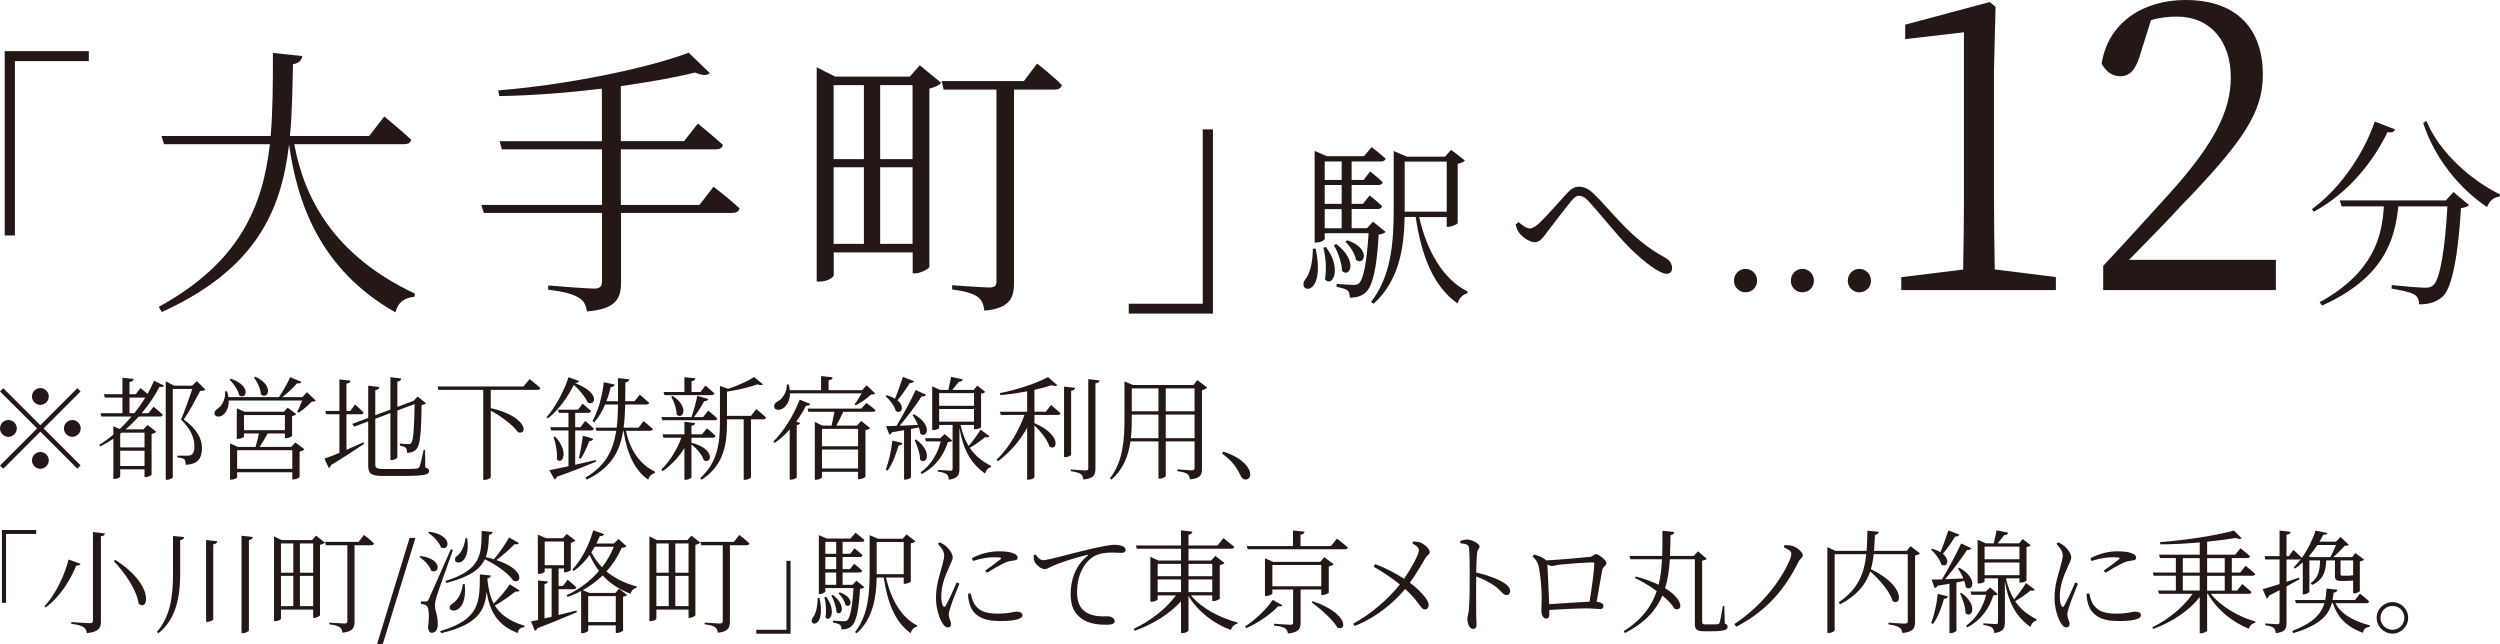 <?xml version="1.0" encoding="UTF-8"?>
<svg id="Layer_2" data-name="Layer 2" xmlns="http://www.w3.org/2000/svg" viewBox="0 0 222.97 57.43">
  <defs>
    <style>
      .cls-1 {
        fill: #231815;
        stroke-width: 0px;
      }
    </style>
  </defs>
  <g id="_作業" data-name="作業">
    <g>
      <path class="cls-1" d="M3.6,37.92l3.3-3.3.29.29-3.3,3.3,3.3,3.3-.29.29-3.3-3.3-3.31,3.31-.29-.29,3.31-3.31L0,34.91l.29-.29,3.3,3.3ZM.75,38.96c-.41,0-.75-.34-.75-.75s.34-.75.75-.75.75.34.75.75-.34.75-.75.75ZM2.85,35.36c0-.41.34-.75.75-.75s.75.34.75.75-.34.75-.75.75-.75-.34-.75-.75ZM4.35,41.06c0,.41-.34.75-.75.75s-.75-.34-.75-.75.34-.75.75-.75.75.34.75.75ZM6.45,37.46c.41,0,.75.34.75.75s-.34.75-.75.75-.75-.34-.75-.75.34-.75.75-.75Z"/>
      <path class="cls-1" d="M12.53,34.61s.34.26.63.52c.22-.39.42-.79.58-1.17l.9.43c-.07.12-.17.16-.42.11-.39.76-.92,1.57-1.58,2.35h.6l.45-.57s.52.4.83.71c-.03.11-.12.16-.26.16h-1.88c-.36.39-.75.78-1.17,1.14h1.58l.37-.39.78.61c-.06.07-.23.16-.42.2v3.63c-.01.06-.33.21-.53.21h-.1v-.69h-2.17v.63c0,.06-.2.22-.51.22h-.1v-3.58c-.37.25-.76.48-1.17.69l-.1-.14c.44-.27.87-.58,1.27-.92v-.74l.57.24c.38-.35.73-.73,1.05-1.11h-2.69l-.08-.3h1.96v-1.39h-1.57l-.08-.3h1.65v-1.47l1,.11c-.02.14-.12.24-.37.27v1.09h.56l.42-.55ZM10.84,38.59l-.12.1v1.21h2.17v-1.31h-2.05ZM12.89,41.56v-1.36h-2.17v1.36h2.17ZM11.98,36.85c.37-.45.69-.92.98-1.39h-1.41v1.39h.43ZM18.32,34.75c-.08.09-.22.11-.46.11-.35.67-1.02,1.91-1.47,2.56,1.18.83,1.62,1.73,1.62,2.53,0,.98-.39,1.45-1.45,1.51,0-.22-.05-.43-.13-.51-.09-.07-.34-.13-.61-.15v-.16h.94c.12,0,.18-.01.28-.06.2-.11.3-.34.3-.75,0-.76-.32-1.58-1.2-2.4.29-.65.73-1.9,1.01-2.74h-1.74v7.86c0,.06-.21.24-.54.24h-.09v-8.78l.75.39h1.6l.42-.41.77.76Z"/>
      <path class="cls-1" d="M28.17,35.74c-.07.06-.19.08-.38.09-.28.31-.78.74-1.16.98l-.13-.08c.14-.26.33-.67.46-1.01h-6.56c.02.65-.24,1.09-.51,1.29-.25.18-.61.21-.73-.02-.09-.21.04-.41.25-.54.39-.24.73-.87.66-1.55h.18c.06.18.1.35.12.52h4.51c.36-.52.76-1.24,1-1.78l1.01.42c-.05.1-.19.16-.4.13-.32.38-.82.85-1.31,1.23h1.78l.43-.44.78.76ZM20.59,33.78c1.91.64,1.36,1.95.74,1.47-.09-.46-.51-1.06-.85-1.39l.11-.08ZM26.34,39.46l.81.61c-.07.08-.23.16-.43.21v2.26c-.01.07-.34.22-.55.22h-.1v-.64h-4.92v.45c0,.07-.28.21-.54.21h-.09v-3.24l.69.32h1.58c.11-.37.23-.85.3-1.2h-1.33v.28c0,.06-.28.2-.55.2h-.09v-2.72l.69.3h3.5l.35-.36.77.57c-.06.07-.21.15-.38.18v1.76c0,.06-.34.21-.54.21h-.1v-.42h-1.54c-.2.37-.48.85-.71,1.2h2.81l.37-.4ZM26.07,41.82v-1.67h-4.92v1.67h4.92ZM21.76,38.37h3.65v-1.35h-3.65v1.35ZM22.78,33.6c1.76.83,1.08,2.11.49,1.57-.02-.5-.33-1.12-.62-1.5l.13-.07Z"/>
      <path class="cls-1" d="M30.9,40.12c.48-.21.99-.44,1.51-.67l.06.14c-.7.45-1.68,1.13-2.95,1.89-.03.12-.1.22-.19.27l-.4-.85c.28-.09.76-.27,1.34-.51v-3.44h-1.18l-.07-.3h1.25v-2.81l1,.11c-.03.14-.11.23-.37.26v2.44h.35l.41-.58s.49.43.77.72c-.03.11-.12.16-.25.16h-1.28v3.17ZM37.93,41.69c.27.09.34.17.34.31,0,.36-.43.45-2.59.45h-1.52c-1,0-1.32-.19-1.32-.9v-3.97l-1.24.47-.19-.24,1.43-.54v-2.87l.99.12c-.02.13-.12.24-.36.28v2.23l1.35-.5v-2.89l.97.12c-.02.14-.1.24-.35.28v2.25l1.36-.51.09-.03.35-.39.75.6c-.07.08-.19.13-.39.16-.03,2.63-.15,3.61-.47,3.95-.21.23-.52.32-.83.32,0-.19-.01-.36-.12-.46-.09-.08-.3-.15-.52-.19v-.18c.23.02.59.05.75.05.14,0,.2-.02.26-.09.19-.21.27-1.18.31-3.49l-1.54.58v4.17c0,.09-.27.25-.51.25h-.11v-4.19l-1.35.51v4.07c0,.3.11.41.74.41h1.49c.7,0,1.2-.01,1.42-.03.16-.02.22-.06.28-.15.09-.18.23-.78.38-1.52h.13l.02,1.56Z"/>
      <path class="cls-1" d="M47.23,33.81s.6.46.97.8c-.03.11-.11.16-.26.16h-4.17v1.63c3.37.77,3.29,2.49,2.42,2.14-.45-.65-1.54-1.44-2.42-1.92v5.94c0,.07-.24.24-.57.24h-.1v-8.03h-4l-.08-.3h7.67l.54-.66Z"/>
      <path class="cls-1" d="M51.27,34.16c2.44.94,1.73,2.13,1.14,1.72-.19-.42-.64-1.03-1.23-1.55-.5,1-1.34,2.24-2.31,2.98l-.13-.1c.82-.9,1.65-2.51,1.96-3.57l.94.34c-.03.11-.12.17-.37.17h0ZM53.16,41.17c-.8.34-1.93.8-3.49,1.35-.03.12-.12.2-.21.24l-.47-.83c.37-.06.98-.19,1.71-.35v-3.19h-1.54l-.08-.29h1.62v-1.28h-.86l-.08-.28h1.79l.41-.54s.47.39.76.66c-.03.11-.12.16-.26.16h-1.16v1.28h.47l.43-.56s.48.4.77.7c-.03.1-.12.15-.26.15h-1.41v3.06c.57-.13,1.2-.27,1.83-.42l.03.14ZM49.51,38.94c1.29,1.36.64,2.59.15,2.02.07-.63-.11-1.45-.29-1.99l.14-.03ZM51.63,40.84c.13-.52.27-1.3.36-1.98l.92.27c-.04.12-.15.21-.35.21-.2.53-.48,1.14-.76,1.57l-.17-.07ZM55.83,38.42c.37,1.8,1.31,3.04,2.59,3.65l-.02.12c-.29.1-.52.29-.58.6-1.2-.82-1.91-2.35-2.21-4.37h-.03c-.3,1.88-1.09,3.31-3.25,4.36l-.12-.18c1.79-1.05,2.48-2.41,2.75-4.18h-1.77l-.08-.28h1.89c.08-.64.11-1.32.12-2.06h-1.15c-.26.62-.59,1.16-.97,1.58l-.16-.1c.49-.87.87-2.15,1.01-3.47l.98.21c-.04.12-.14.22-.36.23-.1.43-.23.85-.38,1.25h1.03c0-.65,0-1.33,0-2.06l1.01.11c-.03.15-.11.24-.35.28-.01.58-.01,1.14-.02,1.67h.83l.47-.58s.51.42.84.72c-.03.11-.13.16-.27.16h-1.87c-.02.74-.05,1.42-.14,2.06h1.33l.45-.58s.52.41.83.7c-.02.11-.11.16-.25.16h-2.15Z"/>
      <path class="cls-1" d="M61.68,39.49c2.2.56,1.76,1.98,1.09,1.55-.14-.48-.64-1.05-1.1-1.4v2.92c0,.08-.27.23-.5.23h-.13v-2.83c-.49.8-1.15,1.51-1.95,2.07l-.11-.15c.79-.78,1.41-1.79,1.79-2.84h-1.6l-.08-.3h1.95v-1.12l.95.11c-.01.13-.1.22-.32.25v.76h.94l.44-.54s.48.39.77.68c-.03.11-.12.16-.26.16h-1.89v.46h0ZM59.07,37.48l-.08-.28h2.68c.2-.56.41-1.34.52-1.9l.98.29c-.04.12-.16.19-.37.19-.22.41-.55.97-.91,1.42h.82l.45-.58s.51.41.82.71c-.02.1-.12.15-.26.15h-4.65ZM59.18,34.96h1.86v-1.32l.98.1c-.02.13-.1.22-.34.26v.96h.8l.43-.57s.5.4.81.69c-.03.11-.12.16-.26.16h-4.2l-.08-.28ZM59.99,35.31c1.55,1.01.88,2.19.36,1.66,0-.51-.26-1.18-.48-1.6l.12-.06ZM67.46,36.49s.54.43.86.75c-.02.11-.12.16-.25.16h-1.09v5.17c0,.05-.22.22-.54.22h-.11v-5.39h-1.49v.3c0,1.8-.23,3.78-2.26,5.08l-.14-.13c1.52-1.35,1.77-3.07,1.77-4.95v-3.28l.74.26c.86-.29,1.8-.72,2.31-1.05l.79.65c-.09.09-.25.09-.49,0-.68.24-1.76.51-2.72.65v2.16h2.14l.48-.61Z"/>
      <path class="cls-1" d="M72.28,36.03c-.05.1-.18.18-.39.15-.26.5-.55.98-.88,1.42l.36.13c-.03.09-.14.15-.31.18v4.66c0,.05-.28.21-.51.21h-.12v-4.47c-.42.47-.88.88-1.33,1.19l-.13-.12c.86-.84,1.78-2.24,2.35-3.74l.96.39ZM70.46,35.08c0,.7-.33,1.14-.64,1.35-.27.17-.64.18-.75-.06-.09-.22.04-.43.25-.55.46-.22.88-.83.85-1.53h.17c.05.18.09.35.1.51h2.79v-1.26l1.03.11c-.02.14-.12.24-.36.27v.88h2.98l.42-.44.76.74c-.07.07-.19.09-.39.1-.32.32-.91.72-1.33.95l-.13-.08c.2-.25.45-.66.64-.99h-6.39ZM77.27,35.94s.5.35.82.64c-.02.1-.12.15-.25.15h-2.63c-.18.38-.41.86-.62,1.23h1.85l.36-.42.81.64c-.07.07-.23.15-.42.19v4.14c-.01.07-.34.23-.56.23h-.1v-.66h-3.22v.48c0,.07-.25.23-.53.23h-.11v-5.16l.69.33h.81c.08-.39.18-.87.25-1.23h-2.32l-.08-.29h4.8l.45-.5ZM73.31,38.25v1.55h3.22v-1.55h-3.22ZM76.53,41.78v-1.69h-3.22v1.69h3.22Z"/>
      <path class="cls-1" d="M81.52,33.99c-.05.11-.17.18-.38.17-.33.53-.73,1.11-1.1,1.54.72.59.33,1.29-.15.95-.11-.45-.54-1-.91-1.32l.1-.08c.31.09.55.19.74.31.23-.54.5-1.29.71-1.94l.99.37ZM79,41.89c.26-.68.49-1.67.59-2.6l.9.22c-.04.13-.15.22-.35.22-.23.82-.56,1.68-.98,2.24l-.16-.08ZM81.52,36.95c1.74.99,1.13,2.23.56,1.72-.02-.17-.06-.36-.13-.55-.21.04-.44.09-.7.14v4.32s-.22.2-.53.2h-.09v-4.41c-.32.06-.68.12-1.06.18-.07.13-.16.19-.26.21l-.28-.76c.22,0,.54,0,.93-.02.58-.96,1.28-2.26,1.71-3.2l.93.43c-.06.1-.2.17-.4.14-.47.73-1.24,1.78-1.96,2.62.49-.02,1.05-.04,1.63-.07-.14-.33-.32-.65-.48-.89l.13-.06ZM81.7,39.2c1.55,1.13.9,2.34.36,1.8,0-.55-.26-1.28-.49-1.75l.13-.05ZM84.93,39.3c-.08.09-.17.11-.39.12-.35,1.13-1.06,2.2-2.34,2.86l-.09-.15c.94-.67,1.53-1.7,1.79-2.76h-1.31l-.09-.29h1.37l.38-.37.68.59ZM88.24,38.9c-.04.08-.18.15-.37.08-.31.26-.86.66-1.38.96.53.78,1.2,1.26,1.91,1.61l-.02.12c-.25.05-.43.26-.53.57-1.15-.85-1.92-1.93-2.28-4.1v3.67c0,.51-.11.87-.95.97,0-.19-.06-.37-.18-.47-.14-.11-.38-.2-.79-.25v-.15s.92.07,1.11.07c.16,0,.2-.05.2-.19v-3.89h-1.2v.27c0,.06-.21.19-.53.19h-.09v-3.9l.73.32h.71c.08-.34.18-.82.25-1.16l1.04.21c-.04.14-.16.22-.36.22-.16.21-.39.49-.58.73h1.91l.32-.39.71.56c-.06.07-.16.12-.37.16v2.98c0,.05-.23.19-.53.19h-.1v-.38h-1.2c.16.76.41,1.38.72,1.88.39-.45.85-1.09,1.06-1.46l.79.58ZM83.76,35.06v1.13h3.11v-1.13h-3.11ZM86.87,37.61v-1.13h-3.11v1.13h3.11Z"/>
      <path class="cls-1" d="M93.74,36.12s.52.43.84.73c-.03.11-.12.16-.26.16h-2.06v.73c2.5,1.07,2.03,2.58,1.33,2.08-.17-.61-.8-1.37-1.33-1.88v4.62c0,.06-.23.22-.54.22h-.11v-4.63c-.64,1.16-1.52,2.18-2.6,2.99l-.13-.14c1.1-1.05,1.97-2.55,2.49-3.99h-2.11l-.08-.29h2.43v-1.82c-.77.15-1.6.27-2.39.34l-.04-.18c1.54-.29,3.37-.92,4.29-1.43l.83.73c-.09.09-.28.09-.52,0-.42.14-.95.28-1.52.41v1.95h1.01l.47-.6ZM95.53,40.54c0,.09-.27.23-.51.23h-.12v-6.29l.99.11c-.03.14-.12.24-.36.27v5.68ZM98.07,33.93c-.03.14-.13.23-.37.26v7.6c0,.55-.12.88-1.07.98-.04-.21-.1-.38-.22-.48-.17-.12-.44-.2-.91-.27v-.15s1.09.09,1.3.09.26-.07.26-.23v-7.92l1.01.12Z"/>
      <path class="cls-1" d="M107.67,34.57c-.07.09-.25.18-.47.23v6.99c0,.54-.1.87-1.07.97-.03-.21-.09-.39-.23-.48-.15-.11-.42-.2-.89-.26v-.16s1.07.09,1.29.09c.19,0,.24-.07.24-.23v-2.35h-2.57v3.11s-.21.21-.55.21h-.1v-3.32h-2.5c-.17,1.24-.62,2.47-1.69,3.4l-.14-.1c1.15-1.48,1.3-3.36,1.3-5.27v-3.38l.77.32h5.38l.35-.44.88.67ZM103.32,39.08v-2.1h-2.38v.41c0,.54-.01,1.11-.08,1.69h2.46ZM100.94,34.64v2.04h2.38v-2.04h-2.38ZM103.97,34.64v2.04h2.57v-2.04h-2.57ZM106.54,39.08v-2.1h-2.57v2.1h2.57Z"/>
      <path class="cls-1" d="M109.1,40.28c1.2.38,1.83.89,2.16,1.37.18.26.24.45.24.67,0,.29-.17.45-.41.45-.21,0-.34-.12-.48-.42-.32-.66-.73-1.27-1.62-1.9l.11-.17Z"/>
      <path class="cls-1" d="M.17,47.27h3.06v.35H.54v6.15H.17v-6.5Z"/>
      <path class="cls-1" d="M7.19,50.29c-.05.1-.14.16-.39.15-.48,1.19-1.39,2.76-2.73,3.74l-.1-.12c1.05-1.12,1.82-2.87,2.15-4.16l1.07.39ZM9.36,47.58c-.03.14-.12.23-.36.25v7.57c0,.58-.14.95-1.25,1.07-.04-.24-.12-.41-.29-.53-.19-.13-.52-.23-1.1-.3v-.16s1.38.1,1.65.1c.21,0,.28-.06.28-.24v-7.89l1.07.13ZM12.37,53.85c-.17-1.25-1.29-2.84-2.23-3.82l.14-.09c3.52,2.22,2.98,4.64,2.09,3.91Z"/>
      <path class="cls-1" d="M16.42,47.9c-.03.14-.1.24-.35.28v3.08c-.01,1.94-.34,3.94-1.94,5.22l-.14-.12c1.2-1.35,1.44-3.22,1.44-5.1v-3.46l.99.1ZM19.38,48.27c-.02.14-.1.24-.36.28v6.68c0,.08-.27.23-.52.23h-.12v-7.3l1,.11ZM22.55,47.89c-.03.14-.1.24-.35.28v8.04c0,.09-.28.26-.53.26h-.13v-8.69l1.01.11Z"/>
      <path class="cls-1" d="M28.19,47.77l.78.62c-.06.08-.23.16-.43.2v6.29c-.01.06-.31.23-.52.23h-.09v-.74h-2.87v.8c0,.08-.22.23-.5.23h-.12v-7.56l.67.33h2.72l.36-.4ZM25.06,48.47v2.61h1.1v-2.61h-1.1ZM25.06,54.06h1.1v-2.7h-1.1v2.7ZM26.75,48.47v2.61h1.18v-2.61h-1.18ZM27.93,54.06v-2.7h-1.18v2.7h1.18ZM32.46,47.71s.57.43.9.76c-.03.11-.13.16-.26.16h-1.48v6.79c0,.53-.12.92-1.08,1.01-.02-.2-.09-.38-.23-.48-.17-.12-.44-.21-.94-.27v-.15s1.13.08,1.35.08c.2,0,.26-.06.26-.22v-6.76h-1.92l-.07-.3h2.99l.48-.62Z"/>
      <path class="cls-1" d="M36.53,47.98h.52l-2.91,9.46h-.51l2.9-9.46Z"/>
      <path class="cls-1" d="M37.51,49.59c2.07.28,1.66,1.7.94,1.3-.13-.44-.62-.94-1.04-1.21l.1-.09ZM40.4,49.04c-.44,1.27-1.31,3.65-1.45,4.13-.09.32-.17.62-.16.88.01.43.29.9.25,1.71-.02.42-.21.68-.55.68-.17,0-.29-.18-.32-.49.14-1.02.09-1.8-.14-1.94-.13-.1-.28-.13-.49-.15v-.22h.44c.13,0,.16,0,.26-.2q.17-.36,1.97-4.45l.19.05ZM38.29,47.42c2.17.32,1.77,1.8,1.04,1.4-.15-.46-.7-1.01-1.14-1.31l.1-.09ZM46.35,52.67c-.07.09-.16.12-.37.08-.44.35-1.17.88-1.84,1.26.48.8,1.29,1.39,2.65,1.8l-.02.12c-.33.04-.54.16-.6.53-1.85-.71-2.5-1.99-2.77-3.69-.15,1.67-.75,2.91-4.04,3.7l-.11-.18c3.59-1.05,3.53-2.63,3.55-5.06l.98.1c-.02.13-.1.23-.32.26.08.87.24,1.62.57,2.24.53-.52,1.13-1.24,1.44-1.72l.88.56ZM39.71,51.82c3.25-.99,3.23-2.43,3.25-4.47l.98.1c-.02.12-.11.22-.33.25-.03.73-.06,1.39-.28,1.99.26.06.5.12.72.19.49-.57,1.07-1.42,1.35-1.95l.88.51c-.07.1-.16.14-.38.09-.39.39-1.02.98-1.63,1.42,2.63.86,2.24,2.17,1.52,1.84-.36-.52-1.3-1.32-2.55-1.91-.41.87-1.32,1.58-3.43,2.11l-.1-.17ZM41.45,52.1c.31,2.93-1.81,2.58-1.25,1.84.5-.27.97-.87,1.08-1.85h.17ZM41.67,48c.37,2.7-1.53,2.4-1,1.66.4-.26.75-.85.84-1.66h.16Z"/>
      <path class="cls-1" d="M49.82,54.85c.5-.12,1.04-.26,1.59-.4l.04.15c-.85.36-2,.85-3.53,1.43-.03.11-.13.2-.22.23l-.34-.84c.16-.03.37-.07.63-.13v-3.52l.88.09c-.02.11-.11.2-.31.23v3.07l.64-.15v-4.31h-.62v.28c0,.05-.2.2-.51.2h-.1v-3.5l.73.32h1.5l.35-.38.78.59c-.07.08-.23.16-.42.2v2.46s-.32.18-.52.18h-.09v-.35h-.48v1.56h.39l.42-.56s.48.39.77.69c-.03.11-.12.16-.26.16h-1.32v2.3ZM48.58,50.41h1.72v-2.11h-1.72v2.11ZM55.87,48.72c-.08.09-.18.12-.42.13-.33.76-.78,1.47-1.36,2.11.7.59,1.59,1.05,2.71,1.35l-.03.11c-.25.07-.46.23-.52.54-1.08-.41-1.88-.96-2.5-1.64-.5.49-1.1.94-1.78,1.32l.6.24h2.32l.32-.38.72.56c-.07.07-.15.13-.36.16v3.03s-.25.2-.55.2h-.1v-.67h-2.46v.49s-.2.2-.53.2h-.1v-3.76c-.37.2-.77.37-1.2.53l-.1-.15c1.16-.54,2.14-1.29,2.89-2.17-.33-.43-.6-.91-.83-1.43-.42.58-.89,1.07-1.41,1.43l-.14-.12c.76-.78,1.47-2.08,1.87-3.5l.97.34c-.05.11-.17.19-.39.18-.09.23-.19.45-.3.66h1.55l.43-.41.7.65ZM52.46,53.17v2.31h2.46v-2.31h-2.46ZM53.05,48.76c-.1.18-.21.35-.31.51.26.48.57.93.96,1.32.44-.57.79-1.19,1.05-1.83h-1.7Z"/>
      <path class="cls-1" d="M61.67,47.77l.78.62c-.06.08-.23.16-.43.2v6.29c-.01.06-.31.23-.52.23h-.09v-.74h-2.87v.8c0,.08-.22.23-.5.23h-.12v-7.56l.67.33h2.72l.36-.4ZM58.54,48.47v2.61h1.1v-2.61h-1.1ZM58.54,54.06h1.1v-2.7h-1.1v2.7ZM60.23,48.47v2.61h1.18v-2.61h-1.18ZM61.41,54.06v-2.7h-1.18v2.7h1.18ZM65.94,47.71s.57.43.9.76c-.03.11-.13.16-.26.16h-1.48v6.79c0,.53-.12.92-1.08,1.01-.02-.2-.09-.38-.23-.48-.17-.12-.44-.21-.94-.27v-.15s1.13.08,1.35.08c.2,0,.26-.06.26-.22v-6.76h-1.92l-.07-.3h2.99l.48-.62Z"/>
      <path class="cls-1" d="M70.51,56.52h-3.06v-.35h2.69v-6.15h.37v6.5Z"/>
      <path class="cls-1" d="M73.09,53.32c.6,2.84-1.1,2.54-.61,1.78.28-.33.44-.97.45-1.78h.16ZM77.09,52.37c-.07.08-.19.12-.39.15-.1,1.97-.36,2.99-.76,3.33-.23.21-.55.29-.89.29,0-.16-.03-.32-.13-.41-.1-.09-.37-.16-.63-.21v-.17c.3.02.77.06.95.06.16,0,.24-.02.33-.09.25-.22.45-1.15.55-2.87h-2.51v.32s-.19.21-.49.21h-.09v-5.25l.71.3h2.12l.44-.52s.49.37.8.66c-.03.11-.12.16-.26.16h-1.69v1.06h.69l.37-.49s.46.36.72.62c-.02.11-.12.16-.25.16h-1.53v1.08h.65l.38-.48s.45.35.72.62c-.03.11-.12.16-.25.16h-1.5v1.1h.88l.35-.37.71.58ZM73.68,53.22c.96,1.28.35,2.35-.06,1.85.11-.58.03-1.33-.09-1.81l.15-.04ZM73.61,48.33v1.06h.97v-1.06h-.97ZM74.58,49.68h-.97v1.08h.97v-1.08ZM73.61,52.16h.97v-1.1h-.97v1.1ZM74.27,53.05c1.28.98.77,1.98.33,1.54,0-.46-.25-1.09-.46-1.48l.13-.06ZM74.9,52.83c1.4.49.97,1.5.5,1.13-.06-.35-.35-.8-.62-1.05l.12-.08ZM79.02,51.51c.42,1.86,1.34,3.57,2.78,4.27l-.02.11c-.25.05-.47.25-.56.58-1.39-.99-2.06-2.69-2.4-4.96h-.63c-.04,1.7-.29,3.63-1.78,4.97l-.15-.1c1.16-1.5,1.3-3.41,1.3-5.32v-3.33l.75.32h2.19l.35-.39.79.61c-.05.08-.22.16-.41.19v3.4c-.01.06-.34.21-.54.21h-.09v-.56h-1.58ZM78.19,51.21h2.41v-2.87h-2.41v2.87Z"/>
      <path class="cls-1" d="M85.57,52.06c-.21.52-.67,1.65-.78,2.03-.1.31-.17.54-.17.72,0,.29.2.61.2.85,0,.19-.1.3-.29.3-.18,0-.34-.16-.47-.37-.27-.41-.58-1.31-.58-2.24,0-1.19.32-2.04.48-2.64.12-.48.24-.83.25-1.16,0-.36-.23-.69-.56-1.05l.16-.13c.2.09.34.17.51.3.21.17.65.63.65,1.05,0,.23-.14.41-.38,1.01-.26.56-.64,1.46-.64,2.45,0,.53.08.73.16.86.06.12.13.14.22.01.22-.35.78-1.6,1-2.11l.24.12ZM86.57,52.92c.06.24.15.62.29.87.34.59.87.94,2.1.94,1.08,0,1.46-.18,1.7-.18.27,0,.53.09.53.32,0,.4-.93.52-2.01.52-1.56,0-2.41-.52-2.71-1.54-.09-.3-.13-.62-.13-.89l.23-.04ZM86.68,49.79c.8-.44,1.69-.62,2.39-.62s1.07.07,1.39.21c.21.09.3.23.3.35,0,.13-.06.22-.27.25-.24.03-.49.05-.82.19-.44.2-1.15.6-1.64.91l-.17-.18c.45-.32,1.16-.84,1.37-1.02.12-.11.11-.18-.55-.18-.41,0-1.06.06-1.9.33l-.1-.24Z"/>
      <path class="cls-1" d="M92.38,49.46c.14.26.41.5.63.5.52,0,2.45-.58,4.1-.96,1.15-.27,1.93-.41,2.27-.41.26,0,.55.04.71.11.22.1.3.21.3.35s-.12.26-.34.26c-.19,0-.49-.03-.86-.03-.48,0-1.18.06-1.68.37-.45.27-1.45,1.2-1.45,3.2,0,1.09.45,1.54.85,1.79.65.39,1.53.33,1.94.33.24,0,.57.17.57.42s-.27.33-.72.33c-.58,0-1.57-.04-2.25-.56-.63-.46-.96-1.06-.96-2.19s.37-2.5,1.5-3.39c.07-.06.06-.12-.05-.09-1.12.27-2.54.74-3.14,1.02-.2.09-.4.25-.61.25-.37,0-.87-.44-.96-.78-.04-.16-.03-.31-.04-.46l.19-.06Z"/>
      <path class="cls-1" d="M106.21,53.1c.93,1.13,2.64,2.04,4.18,2.42l-.02.11c-.27.04-.5.26-.59.56-1.51-.56-2.95-1.64-3.78-3.04v3.07c0,.09-.28.25-.54.25h-.13v-2.84c-1.01,1.12-2.47,2.03-4.13,2.63l-.09-.17c1.55-.73,2.92-1.83,3.77-2.99h-1.63v.36c0,.06-.29.21-.55.21h-.1v-4.01l.71.33h2.02v-1.05h-3.94l-.08-.29h4.02v-1.35l1.02.12c-.03.14-.11.24-.35.28v.95h2.59l.53-.66s.59.47.97.79c-.03.11-.14.16-.28.16h-3.81v1.05h2.02l.38-.41.81.63c-.06.08-.22.15-.42.19v2.99c-.01.06-.34.22-.57.22h-.1v-.51h-1.91ZM103.25,50.29v1.1h2.08v-1.1h-2.08ZM103.25,52.81h2.08v-1.13h-2.08v1.13ZM106,50.29v1.1h2.12v-1.1h-2.12ZM108.12,52.81v-1.13h-2.12v1.13h2.12Z"/>
      <path class="cls-1" d="M114.38,53.98c-.08.1-.16.13-.38.08-.6.66-1.72,1.47-2.85,1.96l-.11-.14c.97-.63,1.98-1.63,2.47-2.38l.87.48ZM119.24,48.04s.6.46.98.79c-.03.11-.14.16-.28.16h-8.66l-.09-.29h4.13v-1.39l1.03.11c-.02.14-.12.24-.36.27v1.01h2.71l.54-.66ZM116,52.58v2.96c0,.52-.15.87-1.14.96-.02-.2-.09-.36-.24-.46-.16-.11-.47-.19-.99-.25v-.16s1.2.09,1.44.09c.21,0,.26-.06.26-.2v-2.94h-1.85v.36c0,.06-.29.22-.56.22h-.1v-3.37l.72.32h4.21l.36-.42.84.64c-.07.08-.25.16-.44.2v2.32c-.01.07-.34.22-.57.22h-.1v-.49h-1.84ZM117.84,52.29v-1.9h-4.36v1.9h4.36ZM117.08,53.62c3.26,1.12,3.02,2.75,2.2,2.35-.41-.71-1.52-1.68-2.3-2.25l.1-.1Z"/>
      <path class="cls-1" d="M126.04,48.29c.28.02.55.04.78.16.35.18.7.55.7.81,0,.19-.23.22-.4.53-.2.33-.76,1.34-1.38,2.18.74.56,1.67,1.45,1.68,1.97,0,.23-.11.41-.34.41-.4,0-.46-.66-1.76-1.82-1.07,1.3-2.66,2.58-4.5,3.3l-.13-.2c1.65-.91,3.09-2.17,4.16-3.5-.58-.47-1.37-1.04-2.34-1.59l.14-.23c1.03.39,1.89.87,2.58,1.31.66-.96,1.32-2.19,1.32-2.53,0-.27-.22-.41-.58-.62l.07-.18Z"/>
      <path class="cls-1" d="M130.22,48.24c.26-.06.45-.12.64-.12.42,0,1.1.38,1.1.61,0,.2-.18.24-.22.57-.05.48-.07,1.21-.08,1.76.97.22,1.92.57,2.47.92.3.19.56.44.56.75,0,.17-.11.34-.32.34-.33,0-.44-.34-1.04-.8-.45-.31-.99-.6-1.67-.86,0,.69-.02,2.33,0,3.39,0,.44.03.74.03.91,0,.26-.1.38-.32.38-.33,0-.5-.55-.5-.89,0-.22.09-.4.13-.78.08-.74.08-2.38.08-3.14,0-.8,0-1.89-.06-2.39-.03-.32-.25-.38-.78-.44v-.21Z"/>
      <path class="cls-1" d="M141.76,49.67c.35-.03.39-.25.58-.25.25,0,.94.56.94.8s-.31.3-.37.57c-.09.44-.31,1.79-.51,2.88.36.03.61.17.61.36,0,.17-.08.29-.29.29-.22,0-.75-.06-1.21-.06-.78,0-2.13.07-3.33.14,0,.13,0,.25,0,.4,0,.25-.09.37-.3.37-.19,0-.41-.27-.41-.68,0-.2.03-.82.03-1.25,0-.75-.13-2.18-.28-2.77-.09-.36-.26-.59-.54-.84l.14-.17c.42.12.75.22,1.08.52.99-.04,3.46-.26,3.85-.31ZM141.77,53.66c.19-1.14.42-2.83.42-3.39,0-.08-.03-.11-.12-.11-.64,0-2.32.13-2.87.19-.33.03-.61.13-.79.13-.11,0-.26-.06-.4-.13.03.61.12,2.43.16,3.54,1.07-.07,2.67-.19,3.6-.23Z"/>
      <path class="cls-1" d="M153.83,55.61c.2.08.25.15.25.29,0,.28-.29.4-1.43.4h-.69c-.65,0-.8-.19-.8-.67v-5.75h-2.23c-.06.9-.17,1.77-.42,2.58,1.72,1.05,1.56,2.11.85,1.84-.23-.38-.62-.79-1.09-1.18-.55,1.28-1.54,2.42-3.34,3.34l-.12-.17c1.64-1.02,2.5-2.23,2.95-3.57-.64-.48-1.35-.89-1.95-1.17l.09-.13c.82.22,1.49.47,2.03.73.18-.72.26-1.48.3-2.27h-2.81l-.09-.3h2.92c.02-.72.02-1.47.02-2.24l1.06.11c-.03.14-.11.25-.34.28-.01.63-.02,1.25-.05,1.85h2.12l.38-.41.78.67c-.07.08-.19.13-.41.16v5.45c0,.17.04.24.3.24h.56c.25,0,.45,0,.53-.02.08,0,.12-.03.16-.12.07-.16.19-.89.3-1.5h.13l.04,1.56Z"/>
      <path class="cls-1" d="M159.1,48.82l.05-.2c.23,0,.46.01.68.06.42.11.96.57.96.85,0,.22-.23.25-.4.6-1.17,2.37-2.79,4.34-5.54,5.77l-.17-.24c2.62-1.73,4.24-4.08,4.91-5.64.12-.27.17-.48.17-.62,0-.24-.19-.38-.66-.58Z"/>
      <path class="cls-1" d="M171.24,49.36c-.07.07-.24.15-.44.18v5.93c0,.53-.12.88-1.12.99-.04-.21-.11-.39-.27-.49-.18-.12-.46-.21-.98-.28v-.16s1.2.09,1.45.09c.21,0,.27-.06.27-.23v-5.96h-3.04c-.05.47-.13.92-.25,1.34,3.13,1.48,2.75,3.38,1.94,2.83-.25-.86-1.2-1.94-2-2.64-.38,1.15-1.14,2.12-2.68,2.94l-.13-.18c1.73-1.18,2.27-2.54,2.46-4.29h-2.82v6.77c0,.09-.25.25-.53.25h-.12v-7.66l.72.34h2.78c.04-.56.06-1.16.07-1.8l1.02.1c-.03.14-.13.25-.35.28-.02.5-.04.97-.08,1.42h2.91l.35-.42.84.65Z"/>
      <path class="cls-1" d="M174.76,47.68c-.05.11-.17.18-.38.17-.33.53-.73,1.11-1.1,1.54.72.59.33,1.29-.15.95-.11-.45-.54-1-.91-1.32l.1-.08c.31.09.55.19.74.31.23-.54.5-1.29.71-1.94l.99.37ZM172.24,55.57c.26-.68.49-1.67.59-2.6l.9.22c-.04.13-.15.22-.35.22-.23.82-.56,1.68-.98,2.24l-.16-.08ZM174.76,50.64c1.74.99,1.13,2.23.56,1.72-.02-.17-.06-.36-.13-.55-.21.04-.44.09-.7.14v4.32s-.22.2-.53.2h-.09v-4.41c-.32.06-.68.12-1.06.18-.07.13-.16.19-.26.21l-.28-.76c.22,0,.54,0,.93-.02.58-.96,1.28-2.26,1.71-3.2l.93.43c-.06.1-.2.17-.4.14-.47.73-1.24,1.78-1.96,2.62.49-.02,1.05-.04,1.63-.07-.14-.33-.32-.65-.48-.89l.13-.06ZM174.94,52.88c1.55,1.13.9,2.34.36,1.8,0-.55-.26-1.28-.49-1.75l.13-.05ZM178.17,52.98c-.08.09-.17.11-.39.12-.35,1.13-1.06,2.2-2.34,2.86l-.09-.15c.94-.67,1.53-1.7,1.79-2.76h-1.31l-.09-.29h1.37l.38-.37.68.59ZM181.48,52.58c-.04.08-.18.15-.37.08-.31.26-.86.66-1.38.96.53.78,1.2,1.26,1.91,1.61l-.02.12c-.25.05-.43.26-.53.57-1.15-.85-1.92-1.93-2.28-4.1v3.67c0,.51-.11.87-.95.97,0-.19-.06-.37-.18-.47-.14-.11-.38-.2-.79-.25v-.15s.92.07,1.11.07c.16,0,.2-.05.2-.19v-3.89h-1.2v.27c0,.06-.21.19-.53.19h-.09v-3.9l.73.32h.71c.08-.34.18-.82.25-1.16l1.04.21c-.04.14-.16.22-.36.22-.16.21-.39.49-.58.73h1.91l.32-.39.71.56c-.06.07-.16.12-.37.16v2.98c0,.05-.23.19-.53.19h-.1v-.38h-1.2c.16.76.41,1.38.72,1.88.39-.45.85-1.09,1.06-1.46l.79.58ZM177,48.75v1.13h3.11v-1.13h-3.11ZM180.11,51.3v-1.13h-3.11v1.13h3.11Z"/>
      <path class="cls-1" d="M185.33,52.06c-.21.52-.67,1.65-.78,2.03-.1.31-.17.54-.17.72,0,.29.2.61.2.85,0,.19-.1.3-.29.3-.18,0-.34-.16-.47-.37-.27-.41-.58-1.31-.58-2.24,0-1.19.32-2.04.48-2.64.12-.48.24-.83.25-1.16,0-.36-.23-.69-.56-1.05l.16-.13c.2.09.34.17.51.3.21.17.65.63.65,1.05,0,.23-.14.41-.38,1.01-.26.56-.64,1.46-.64,2.45,0,.53.08.73.16.86.06.12.13.14.22.01.22-.35.78-1.6,1-2.11l.24.12ZM186.33,52.92c.06.24.15.62.29.87.34.59.87.94,2.1.94,1.08,0,1.46-.18,1.7-.18.27,0,.53.09.53.32,0,.4-.93.52-2.01.52-1.56,0-2.41-.52-2.71-1.54-.09-.3-.13-.62-.13-.89l.23-.04ZM186.44,49.79c.8-.44,1.69-.62,2.39-.62s1.07.07,1.39.21c.21.09.3.23.3.35,0,.13-.06.22-.27.25-.24.03-.49.05-.82.19-.44.2-1.15.6-1.64.91l-.17-.18c.45-.32,1.16-.84,1.37-1.02.12-.11.11-.18-.55-.18-.41,0-1.06.06-1.9.33l-.1-.24Z"/>
      <path class="cls-1" d="M197.17,52.96c.9,1.13,2.52,2.07,3.98,2.47v.11c-.27.05-.49.24-.58.54-1.45-.59-2.85-1.69-3.65-3.12h-.07v3.3s-.22.22-.56.22h-.1v-3.23c-.96,1.23-2.43,2.2-4.14,2.85l-.09-.15c1.49-.73,2.78-1.83,3.6-2.99h-3l-.09-.29h1.59v-1.32h-1.98l-.08-.29h2.06v-1.29h-1.41l-.09-.3h3.63v-1.09c-1.15.1-2.36.17-3.51.17l-.03-.2c2.27-.16,5.09-.61,6.59-1.03l.69.69c-.09.08-.28.08-.52-.03-.73.12-1.61.24-2.56.33v1.16h2.5l.47-.57s.53.41.86.71c-.03.11-.13.16-.26.16h-1.37v1.29h.76l.46-.6s.54.42.87.73c-.02.11-.12.16-.26.16h-1.83v1.32h.47l.46-.58s.51.41.83.71c-.02.11-.12.16-.26.16h-3.38ZM194.68,51.07h1.51v-1.29h-1.51v1.29ZM196.19,52.67v-1.32h-1.51v1.32h1.51ZM196.85,49.78v1.29h1.57v-1.29h-1.57ZM198.42,51.36h-1.57v1.32h1.57v-1.32Z"/>
      <path class="cls-1" d="M205.09,51.66c-.32.17-.7.39-1.16.64v3.23c0,.53-.11.85-.96.94-.02-.2-.07-.37-.18-.47-.14-.11-.36-.19-.75-.23v-.17s.87.07,1.05.07c.17,0,.22-.05.22-.2v-2.83c-.29.15-.6.31-.94.48-.03.12-.11.22-.2.26l-.37-.83c.3-.08.85-.25,1.51-.46v-2.19h-1.27l-.07-.3h1.34v-2.28l.99.11c-.03.14-.13.24-.37.27v1.9h.21l.4-.56s.47.41.75.7v.03c.53-.74.98-1.65,1.23-2.45l1.05.22c-.03.11-.11.16-.36.15-.1.2-.21.41-.34.62h1.47l.41-.42.74.7c-.06.06-.18.08-.37.09-.26.29-.65.71-1.03,1.01h1.69l.29-.37.78.59c-.07.07-.18.13-.38.16v2.66s-.22.19-.51.19h-.09v-1.15c-.15.03-.37.04-.7.04h-.4c-.44,0-.52-.13-.52-.47v-1.36h-.78c-.04.96-.21,1.69-1.25,2.19l-.14-.15c.74-.54.82-1.2.84-2.04h-.95v2.82s-.2.21-.5.21h-.09v-2.85c-.22.21-.45.39-.69.55l-.13-.11c.23-.21.45-.47.66-.75-.04.03-.11.05-.19.05h-1.1v1.99l1.11-.37.05.14ZM208.29,53.8c.38.75,1.24,1.49,3.07,1.98v.12c-.35.06-.55.16-.61.54-1.75-.62-2.4-1.73-2.68-2.64h-.1c-.29,1.05-1.04,1.95-3.44,2.67l-.09-.19c1.86-.72,2.58-1.52,2.87-2.48h-2.54l-.08-.29h2.69c.07-.32.1-.66.12-1.02l.98.11c-.02.13-.13.23-.35.26-.02.22-.05.44-.1.65h2.01l.44-.57s.51.4.82.7c-.03.11-.13.16-.26.16h-2.75ZM206.68,48.61c-.22.34-.48.69-.76,1l.17.08h1.75c.17-.31.37-.74.5-1.08h-1.66ZM208.75,49.98v1.23c0,.1.03.13.15.13h.69s.12-.02.16-.03h.12v-1.33h-1.12Z"/>
      <path class="cls-1" d="M211.97,55.1c0-.77.64-1.4,1.41-1.4s1.4.63,1.4,1.4-.63,1.41-1.4,1.41-1.41-.64-1.41-1.41ZM212.31,55.1c0,.59.47,1.07,1.07,1.07s1.06-.48,1.06-1.07-.47-1.06-1.06-1.06-1.07.47-1.07,1.06Z"/>
    </g>
    <g>
      <path class="cls-1" d="M.42,4.56h7.5v.89H1.33v15.55H.42V4.56Z"/>
      <path class="cls-1" d="M26.25,12.87c.88,4.78,3.48,9.89,10.76,13.32l-.05.28c-.86.1-1.45.43-1.69,1.39-6.82-3.87-8.78-9.91-9.49-14.97-.69,5.89-2.94,11.12-11.35,14.94l-.27-.46c7.16-3.94,9.27-8.87,9.91-14.51h-9.44l-.22-.73h9.73c.2-2.35.2-4.83.2-7.41l2.62.28c-.07.38-.27.63-.83.73-.05,2.17-.07,4.32-.27,6.4h7.06l1.35-1.74s1.5,1.21,2.4,2.07c-.05.28-.27.4-.64.4h-9.78Z"/>
      <path class="cls-1" d="M63.66,16.67s1.45,1.11,2.3,1.92c-.07.28-.32.4-.64.4h-9.93v6.19c0,1.37-.37,2.38-3.04,2.6-.07-.53-.29-.99-.71-1.21-.49-.33-1.3-.56-2.75-.73v-.38s3.41.28,4.09.28c.54,0,.71-.2.71-.66v-6.09h-10.54l-.22-.71h10.76v-4.96h-8.93l-.2-.73h9.12v-4.68c-2.94.35-6.11.61-9.15.66l-.1-.51c6.06-.48,13.24-1.95,16.99-3.36l1.89,1.82c-.22.23-.66.23-1.32-.05-1.86.46-4.14.86-6.62,1.21v4.91h5.64l1.23-1.57s1.37,1.11,2.23,1.9c-.05.28-.29.4-.64.4h-8.46v4.96h7.01l1.25-1.62Z"/>
      <path class="cls-1" d="M82.03,5.82l1.91,1.57c-.15.2-.56.4-1.05.51v15.9c-.02.15-.76.58-1.27.58h-.22v-1.87h-7.04v2.02c0,.2-.54.58-1.23.58h-.29V6l1.64.83h6.67l.88-1.01ZM74.35,7.59v6.6h2.7v-6.6h-2.7ZM74.35,21.75h2.7v-6.83h-2.7v6.83ZM78.5,7.59v6.6h2.89v-6.6h-2.89ZM81.39,21.75v-6.83h-2.89v6.83h2.89ZM92.5,5.67s1.4,1.09,2.21,1.92c-.07.28-.32.4-.64.4h-3.63v17.17c0,1.34-.29,2.33-2.65,2.55-.05-.51-.22-.96-.56-1.21-.42-.3-1.08-.53-2.31-.68v-.38s2.77.2,3.31.2c.49,0,.64-.15.64-.56V7.99h-4.71l-.17-.76h7.33l1.18-1.57Z"/>
      <path class="cls-1" d="M108.17,27.97h-7.5v-.88h6.6v-15.55h.91v16.43Z"/>
      <path class="cls-1" d="M117.34,22.18c.93,4.42-1.71,3.95-.95,2.77.44-.51.69-1.51.7-2.77h.25ZM123.57,20.69c-.11.12-.3.19-.61.23-.16,3.07-.56,4.65-1.18,5.18-.36.33-.86.45-1.39.45,0-.25-.05-.5-.2-.64-.16-.14-.58-.25-.98-.33v-.26c.47.03,1.2.09,1.48.09.25,0,.37-.03.51-.14.39-.34.7-1.79.86-4.47h-3.91v.5c0,.08-.3.33-.76.33h-.14v-8.17l1.1.47h3.3l.68-.81s.76.58,1.25,1.03c-.05.17-.19.25-.4.25h-2.63v1.65h1.07l.58-.76s.72.56,1.12.96c-.03.17-.19.25-.39.25h-2.38v1.68h1.01l.59-.75s.7.54,1.12.96c-.05.17-.19.25-.39.25h-2.33v1.71h1.37l.54-.58,1.1.9ZM118.26,22.03c1.49,1.99.54,3.66-.09,2.88.17-.9.05-2.07-.14-2.82l.23-.06ZM118.15,14.4v1.65h1.51v-1.65h-1.51ZM119.66,16.5h-1.51v1.68h1.51v-1.68ZM118.15,20.36h1.51v-1.71h-1.51v1.71ZM119.18,21.76c1.99,1.53,1.2,3.08.51,2.4,0-.72-.39-1.7-.72-2.3l.2-.09ZM120.16,21.42c2.18.76,1.51,2.33.78,1.76-.09-.54-.54-1.25-.96-1.63l.19-.12ZM126.57,19.35c.65,2.9,2.09,5.56,4.33,6.65l-.03.17c-.39.08-.73.39-.87.9-2.16-1.54-3.21-4.19-3.74-7.72h-.98c-.06,2.65-.45,5.65-2.77,7.74l-.23-.16c1.81-2.33,2.02-5.31,2.02-8.28v-5.18l1.17.5h3.41l.54-.61,1.23.95c-.08.12-.34.25-.64.3v5.29c-.02.09-.53.33-.84.33h-.14v-.87h-2.46ZM125.28,18.88h3.75v-4.47h-3.75v4.47Z"/>
      <path class="cls-1" d="M135.19,20.02l.25-.22c.37.34.73.58,1.01.58.2,0,.47-.16.75-.4.72-.67,1.99-2.12,2.58-2.77.33-.36.64-.56,1.04-.56s.82.14,1.31.62c1.68,1.6,3.27,4.03,6.38,5.71.42.22.62.58.62.93,0,.31-.16.51-.5.51-.58,0-1.91-.97-3.24-2.27-1.32-1.32-2.57-2.99-3.8-4.3-.3-.3-.54-.39-.78-.39-.19,0-.37.12-.61.4-.56.65-1.67,2.13-2.26,2.9-.39.51-.62.84-1.06.84s-1.03-.4-1.35-.78c-.17-.2-.28-.5-.36-.81Z"/>
      <path class="cls-1" d="M154.65,25.04c0-.58.44-1.06,1.03-1.06s1.03.48,1.03,1.06-.44,1.03-1.03,1.03-1.03-.47-1.03-1.03ZM159.72,25.04c0-.58.44-1.06,1.03-1.06s1.03.48,1.03,1.06-.44,1.03-1.03,1.03-1.03-.47-1.03-1.03ZM164.8,25.04c0-.58.44-1.06,1.03-1.06s1.04.48,1.04,1.06-.45,1.03-1.04,1.03-1.03-.47-1.03-1.03Z"/>
    </g>
    <g>
      <path class="cls-1" d="M183.36,24.72v1.15h-13.79v-1.15l5.52-.68c.04-2.16.07-4.28.07-6.4V2.88l-5.24.61v-1.29l7.54-2.02.52.43-.14,5.58v11.44c0,2.12.03,4.25.07,6.4l5.45.68Z"/>
      <path class="cls-1" d="M202.98,23.17v2.7h-15.4v-2.16c2.16-2.3,4.33-4.71,6-6.55,3.84-4.28,5.38-7.23,5.38-10.25,0-3.24-1.82-5.43-4.82-5.43-.66,0-1.47.07-2.3.32l-.87,2.77c-.42,1.55-.94,2.23-1.85,2.23-.77,0-1.29-.43-1.68-1.12.59-3.78,3.84-5.68,7.47-5.68,4.71,0,6.91,2.7,6.91,6.66,0,3.31-1.68,5.9-7.26,11.66-.98,1.08-2.76,2.91-4.68,4.86h13.09Z"/>
      <path class="cls-1" d="M213.61,11.54c-.07.2-.23.31-.68.25-1.17,2.46-3.41,5.41-6.57,7.09l-.16-.23c2.68-1.96,4.71-5.17,5.6-7.81l1.81.7ZM218.83,17.14l1.38,1.15c-.13.13-.36.23-.72.27-.23,3.95-.75,7.06-1.62,7.88-.52.48-1.24.72-2.12.7,0-.34-.09-.66-.4-.86-.29-.2-1.24-.41-2.05-.54l.02-.31c.92.09,2.51.23,2.96.23.38,0,.54-.05.74-.23.63-.52,1.06-3.43,1.26-7.02h-4.38c-.31,2.98-1.26,6.34-6.79,8.84l-.23-.29c4.85-2.68,5.57-5.89,5.73-8.55h-3.77l-.16-.54h9.46l.68-.74ZM216.41,10.78c1.13,2.78,3.97,5.3,6.56,6.56l-.05.2c-.48.04-.88.36-1.11.93-2.42-1.63-4.69-4.35-5.69-7.51l.31-.18Z"/>
    </g>
  </g>
</svg>